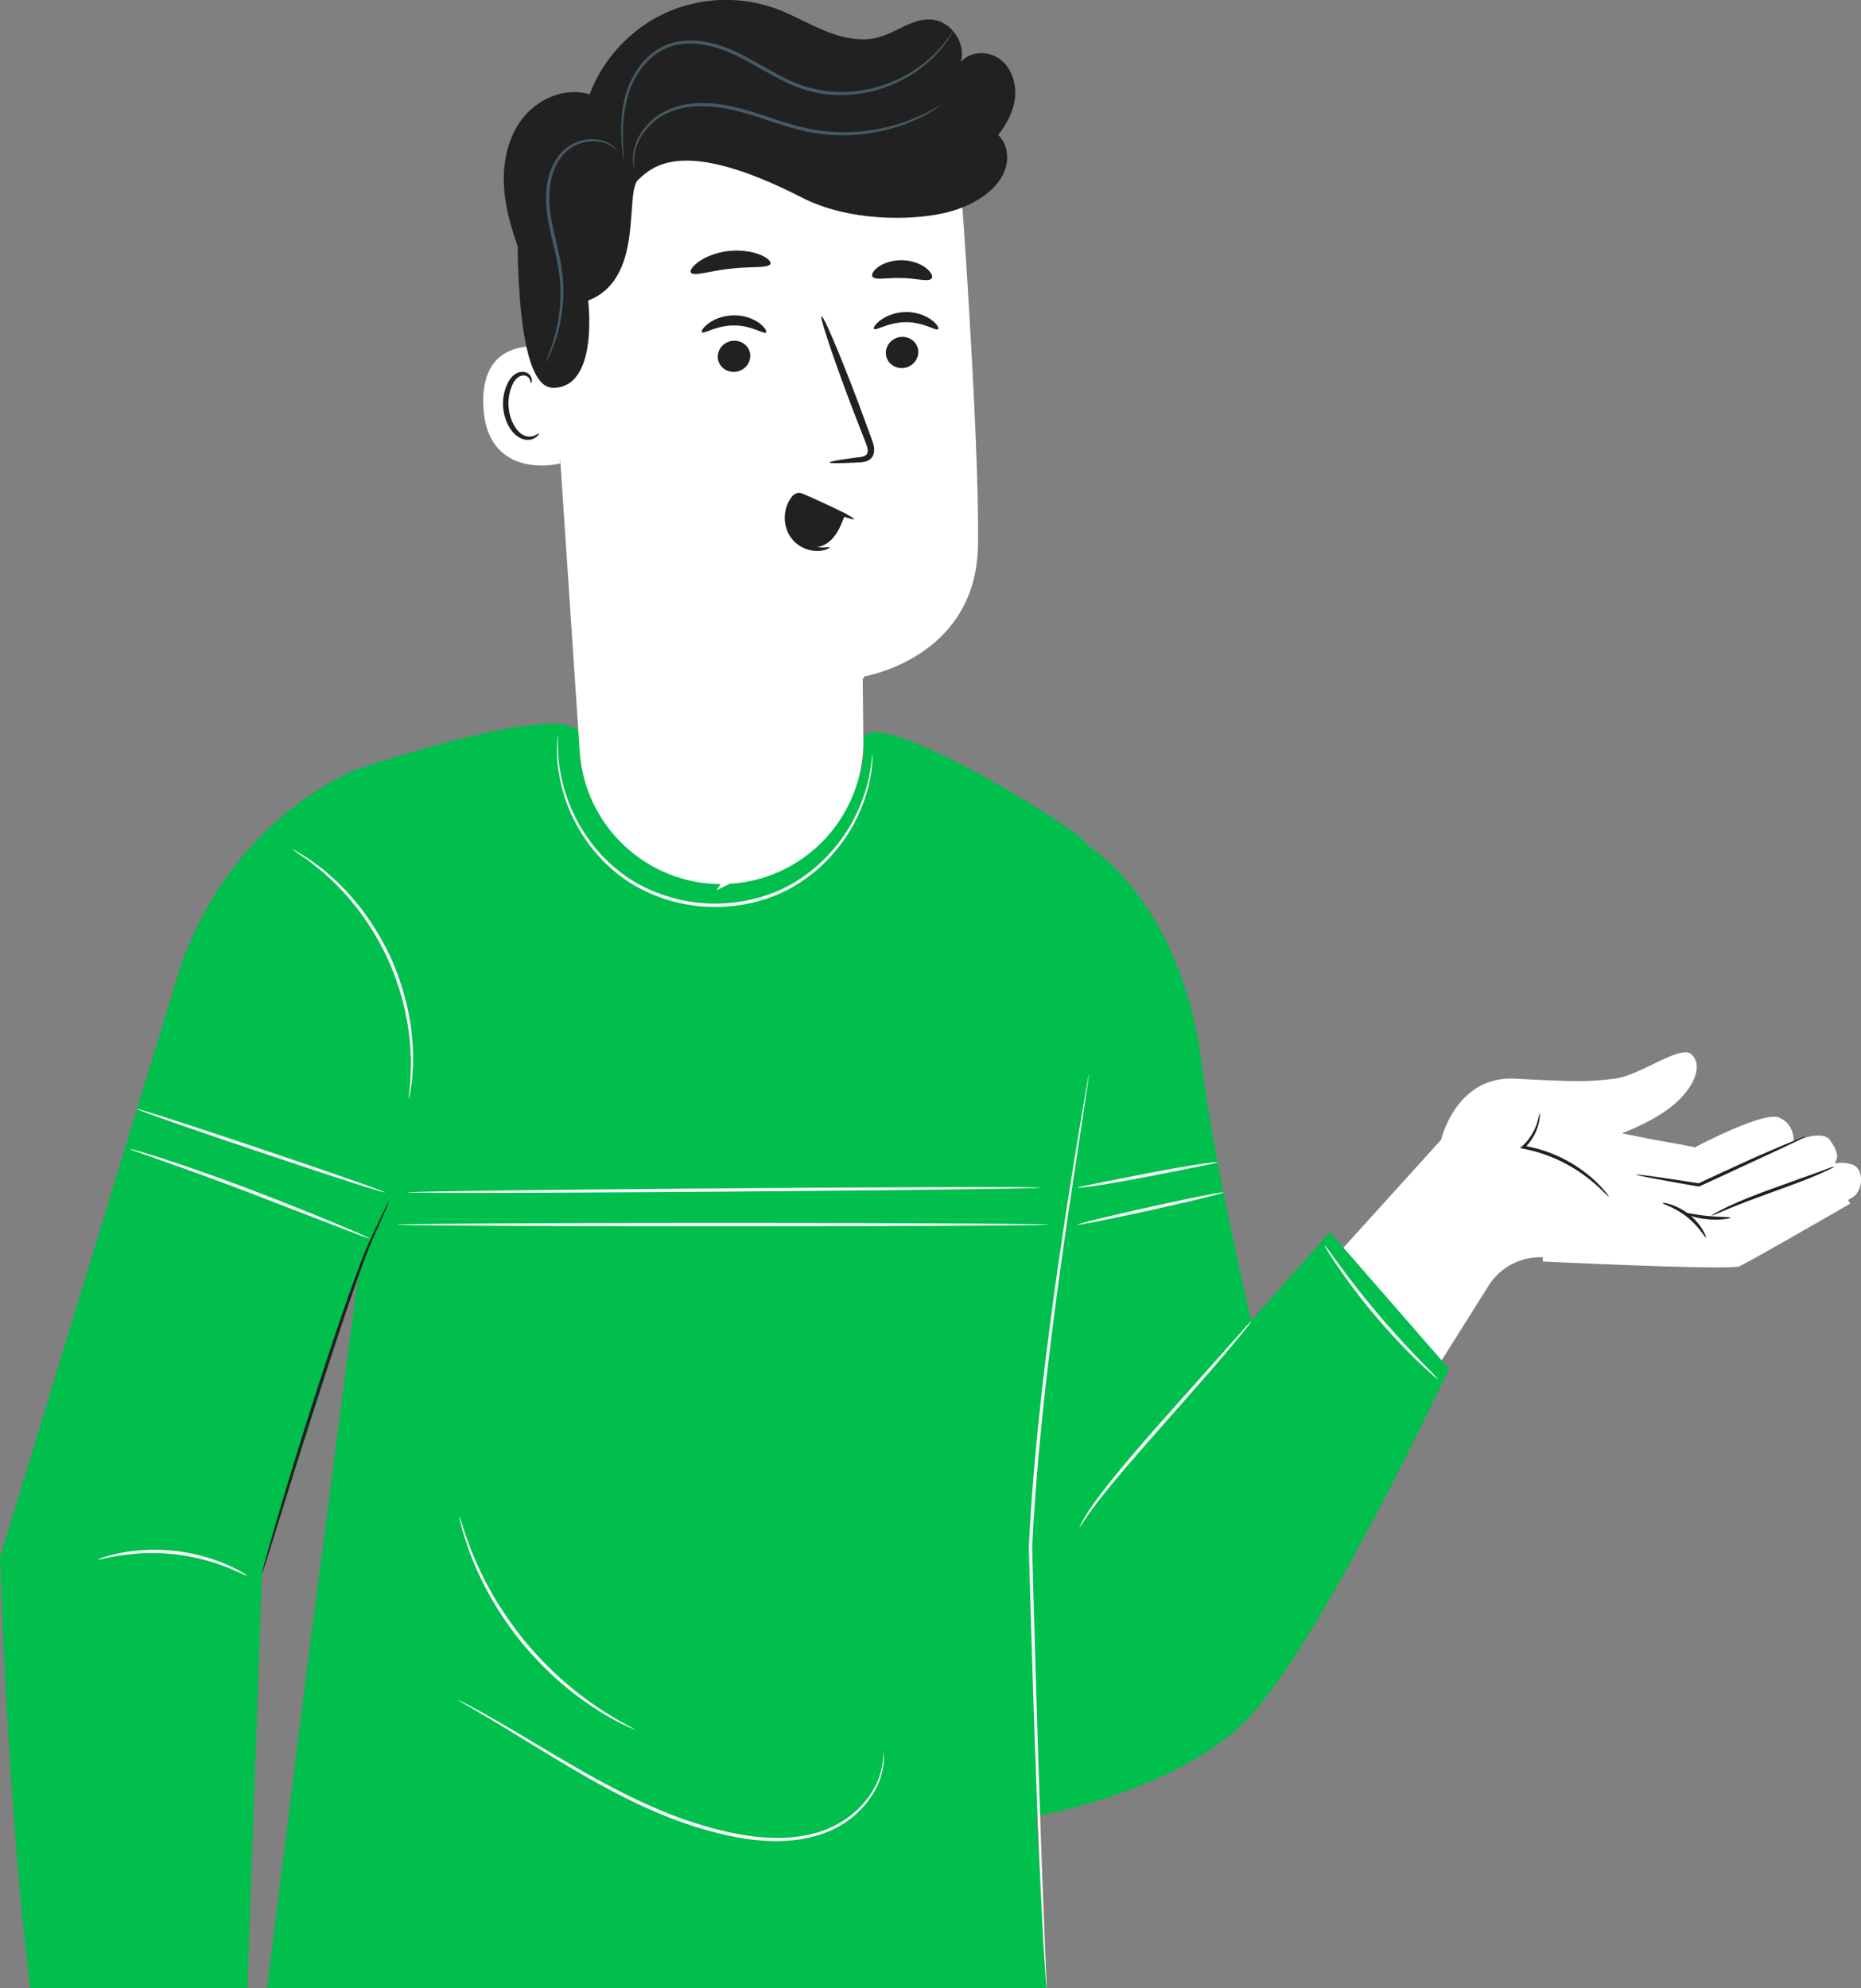 <svg xmlns="http://www.w3.org/2000/svg" width="220" height="235" fill="none">
    <rect width="100%" height="100%" fill="#808080" stroke="none"/>
    <path fill="#fff" stroke="#fff" d="M205.385 149.209c.394-.052 13.09-7.385 13.09-7.385l-13.09 7.385Zm0 0c-2.247.299-15.932-.283-22.983-.611l22.983.611Zm-7.667-19.182h.001c1.19-1.06 1.927-2.155 2.219-3.077.291-.92.126-1.583-.332-1.977-.053-.046-.148-.091-.334-.097-.19-.007-.439.03-.751.118-.626.174-1.395.517-2.258.928l-.633.304c-.666.321-1.364.658-2.045.948-.898.382-1.812.704-2.642.808-3.083.386-4.825.384-11.841.003-3.286-.178-5.327 1.493-6.572 3.244a11.342 11.342 0 0 0-1.587 3.266l-.01.034.14.139-.32.353-18.282 20.187 12.084 13.949 10.99-17.457h.001a7.702 7.702 0 0 1 6.879-3.601c3.525.164 8.706.391 13.286.54 2.291.074 4.428.129 6.132.147 1.668.017 2.881-.002 3.426-.066a16.216 16.216 0 0 0 .556-.284c.381-.203.906-.492 1.528-.839a588.896 588.896 0 0 0 4.477-2.534 1244.681 1244.681 0 0 0 5.849-3.357l.403-.232.107-.062.027-.015.007-.004.001-.001.001-.001.46-.267.006-.004.007-.004c.465-.252.793-.914.806-1.645.014-.741-.286-1.238-.71-1.363-.801-.237-1.302-.2-1.576-.134a1.03 1.03 0 0 0-.271.102l-.026.017-.038.031-.664-.746.352.355a17.083 17.083 0 0 1-.351-.356v-.001l.002-.001.003-.003.006-.006.017-.015a.782.782 0 0 1 .046-.038l.011-.009a1.11 1.11 0 0 0 .307-.375.737.737 0 0 0 .056-.408c-.042-.35-.269-.816-.735-1.471l-.001-.002c-.12-.169-.341-.288-.713-.326-.371-.038-.82.014-1.274.115a9.412 9.412 0 0 0-1.566.501l-.101.042-.025.011-.005.003h-.001l-.764.344.059-.833h.001v-.01l.001-.051a2.982 2.982 0 0 0-.141-.898c-.168-.521-.522-1.095-1.296-1.405-.12-.049-.354-.075-.731-.033a8.08 8.08 0 0 0-1.302.284c-.993.288-2.158.747-3.279 1.235a64.984 64.984 0 0 0-3.894 1.864l-.257.135-.067.035-.017.009-.004.002h-.001l-.235-.441.235.441-.151.081-.169-.029-8.963-1.542-1.894-.326 1.813-.639.002-.001.008-.002.034-.013.134-.049a30.323 30.323 0 0 0 2.198-.935c1.352-.641 2.974-1.539 4.151-2.59Z"/>
    <path fill="#212121" d="M193.41 138.821c0 .045.766.209 2.075.462 1.309.246 3.161.581 5.31.947h.052l.053-.015c.9-.41 1.866-.857 2.871-1.319 2.632-1.223 5.013-2.325 6.85-3.175.81-.388 1.502-.715 2.067-.984.484-.238.744-.387.737-.41-.008-.022-.298.075-.796.276-.58.239-1.287.529-2.112.872-.915.395-1.964.85-3.117 1.341-1.175.537-2.447 1.118-3.778 1.729-1.004.47-1.971.917-2.864 1.334l.112-.015a259.777 259.777 0 0 0-5.333-.804c-1.324-.187-2.105-.276-2.112-.231l-.015-.008Zm3.139 3.368c-.037.112 1.451.492 2.871 1.64 1.443 1.133 2.142 2.489 2.246 2.429.097-.022-.483-1.535-2.008-2.735-1.51-1.214-3.116-1.43-3.116-1.334h.007Zm-14.541-10.604c-.045 0-.082.462-.328 1.207a6.34 6.34 0 0 1-1.725 2.668l-.26.231.342.067c1.063.201 2.261.536 3.481 1.036a18.355 18.355 0 0 1 4.886 3.003c1.123.961 1.718 1.669 1.77 1.625.023-.015-.111-.209-.372-.537a13.945 13.945 0 0 0-1.212-1.297c-1.086-1.028-2.789-2.28-4.916-3.159a16.706 16.706 0 0 0-3.57-1.021l.089.298a5.982 5.982 0 0 0 1.688-2.862c.194-.79.157-1.267.127-1.267v.008Z"/>
    <path fill="#fff" d="M190.413 133.731c-.038.112 2.134.805 4.886 1.319 1.376.261 2.633.432 3.541.522.914.089 1.48.111 1.487.059.015-.111-2.224-.447-4.953-.961l-3.496-.693c-.893-.179-1.451-.291-1.465-.239v-.007Z"/>
    <path fill="#212121" d="M202.335 143.665c.03.052.819-.313 2.128-.849 1.301-.544 3.123-1.23 5.147-1.96 2.03-.731 3.86-1.409 5.161-1.968 1.302-.551 2.083-.961 2.061-1.006-.023-.052-.841.261-2.165.753-1.443.514-3.22 1.155-5.191 1.863-2.031.73-3.846 1.461-5.132 2.072-1.28.603-2.038 1.058-2.016 1.103l.007-.008Z"/>
    <path fill="#212121" d="M199.108 143.367c-.037.097 1.145.581 2.692.73 1.547.157 2.797-.089 2.782-.186-.015-.112-1.242-.045-2.745-.201-1.502-.142-2.7-.455-2.729-.343Z"/>
    <path fill="#00BF4D" d="M128.434 99.83s11.335 6.536 13.715 26.508c1.235 10.411 5.764 29.772 5.764 29.772l9.305-10.485 14.072 16.149s-15.21 32.522-23.838 41.397c-8.628 8.868-25.63 11.603-25.63 11.603l-3.422-54.356 10.034-60.58v-.007Z"/>
    <path fill="#00BF4D" d="M42.432 90.843s26.211-8.868 26.211-3.651c0 5.216 7.39 17.161 16.735 17.14 9.127-.021 17.478-10.06 16.66-16.425-.818-6.364 27.817 11.506 26.404 11.916l5.422 53.806-13.44 25.993 3.318 55.363H31.573l4.813-38.498 6.032-46.391-11.447 35.913-1.733 48.976H3.578C.87 213.657.015 184.026.015 184.026L20.96 115.48c2.908-9.524 9.178-17.721 17.739-22.789 1.472-.872 2.767-1.52 3.74-1.855l-.007.007Z"/>
    <path fill="#fff" d="M128.731 126.972s-.029.089-.066.275c-.038.202-.09.47-.149.813-.127.737-.305 1.781-.536 3.115a901.614 901.614 0 0 0-1.859 11.476 609.516 609.516 0 0 0-2.395 17.081c-.796 6.446-1.555 13.548-1.986 21.03-.037.693-.074 1.386-.112 2.035v.015c.395 14.524.833 27.573 1.243 36.985.208 4.71.394 8.511.557 11.134.09 1.297.157 2.303.201 3.018.03.328.045.589.067.783.015.178.03.268.037.268 0 0 .008-.09 0-.268 0-.194-.015-.455-.029-.783-.03-.715-.075-1.721-.134-3.018-.104-2.646-.253-6.439-.432-11.134-.334-9.419-.736-22.468-1.123-36.985v.014c.037-.64.075-1.333.112-2.027.431-7.474 1.175-14.569 1.948-21.008.781-6.438 1.6-12.229 2.314-17.088.728-4.836 1.323-8.756 1.733-11.498l.468-3.13c.045-.343.082-.611.112-.813.022-.186.029-.275.022-.283l.007-.007Zm-80.394 2.914s.045-.112.082-.343c.045-.276.097-.604.164-.999.037-.223.067-.462.111-.723.03-.268.038-.551.06-.864.03-.619.112-1.334.067-2.116-.008-.395-.015-.805-.03-1.23-.015-.432-.082-.872-.119-1.334-.06-.924-.26-1.893-.446-2.914a31.673 31.673 0 0 0-2.135-6.401 31.978 31.978 0 0 0-3.533-5.754c-.669-.797-1.279-1.572-1.94-2.213-.328-.328-.626-.663-.945-.946-.32-.283-.633-.552-.923-.813-.572-.536-1.167-.931-1.666-1.304-.253-.179-.483-.357-.699-.507a51.29 51.29 0 0 1-.625-.38c-.342-.201-.632-.372-.87-.514-.2-.112-.305-.164-.312-.156 0 .015.089.089.275.223.223.157.498.343.825.574.186.127.387.261.603.403.216.156.431.342.677.529.476.387 1.056.797 1.614 1.341.29.261.587.537.9.82.312.29.595.626.915.954.647.641 1.242 1.416 1.896 2.213a33.43 33.43 0 0 1 3.466 5.694 32.79 32.79 0 0 1 2.135 6.319c.186 1.006.401 1.967.476 2.877.044.454.119.894.141 1.311.015.425.037.827.052 1.222.06.775 0 1.483-.015 2.102-.015.306-.007.596-.03.864-.03.261-.052.5-.074.723-.037.395-.067.731-.09.999-.014.231-.021.35 0 .358l-.007-.015Z"/>
    <path fill="#212121" d="M30.963 186.016s.074-.149.17-.447c.112-.335.246-.76.417-1.297.365-1.177.878-2.794 1.495-4.777 1.257-4.031 2.99-9.606 4.984-15.731 1.993-6.126 3.837-11.671 5.325-15.613.773-1.96 1.525-3.495 1.986-4.583.23-.544.409-.969.52-1.259.112-.291.164-.448.15-.455-.016 0-.09.142-.224.417-.149.321-.342.723-.58 1.23-.498 1.066-1.294 2.586-2.105 4.546-1.562 3.935-3.444 9.464-5.437 15.597a585.713 585.713 0 0 0-4.872 15.769 318.323 318.323 0 0 0-1.376 4.807c-.14.537-.26.976-.35 1.312-.073.305-.11.462-.096.469l-.007.015Z"/>
    <path fill="#fff" d="M11.633 184.309c.022.068.996-.223 2.61-.469a24.983 24.983 0 0 1 6.345-.149c2.476.276 4.648.917 6.165 1.513 1.518.596 2.41 1.088 2.448 1.021.014-.023-.201-.164-.596-.403a16.25 16.25 0 0 0-1.747-.879c-1.51-.671-3.712-1.364-6.226-1.647-2.514-.268-4.82-.067-6.433.261-.811.164-1.458.328-1.897.477-.439.141-.677.238-.67.261v.014Zm116.006-3.8s.26-.365.692-1.036a45.27 45.27 0 0 1 2.023-2.72c1.777-2.251 4.388-5.232 7.281-8.518 2.901-3.279 5.526-6.26 7.378-8.451a161.804 161.804 0 0 0 2.165-2.623c.498-.626.766-.984.744-1.006-.023-.015-.328.305-.863.902-.58.648-1.339 1.505-2.254 2.541a7126.362 7126.362 0 0 1-7.467 8.376c-2.901 3.287-5.482 6.305-7.215 8.607a30.276 30.276 0 0 0-1.934 2.81c-.208.343-.342.633-.439.82-.096.186-.141.29-.126.298h.015ZM54.17 200.928s.17.127.512.328c.372.216.878.507 1.503.872 1.301.767 3.183 1.885 5.481 3.301 2.306 1.409 5.043 3.1 8.152 4.867 3.117 1.743 6.627 3.562 10.517 4.978 3.898 1.371 7.78 2.317 11.395 2.325 1.8 0 3.518-.239 5.05-.716a12.01 12.01 0 0 0 3.942-2.071c2.134-1.737 3.198-3.816 3.533-5.291a7.567 7.567 0 0 0 .23-1.737c-.007-.402-.022-.611-.037-.611-.059 0 .06.857-.342 2.303-.372 1.438-1.45 3.45-3.563 5.112a11.94 11.94 0 0 1-3.86 1.975c-1.502.447-3.183.678-4.953.663-3.548-.03-7.4-.969-11.269-2.332-3.86-1.409-7.355-3.205-10.48-4.926-3.116-1.744-5.86-3.413-8.188-4.792a189.325 189.325 0 0 0-5.549-3.197c-.647-.343-1.16-.611-1.54-.812-.356-.179-.542-.269-.55-.261l.015.022Z"/>
    <path fill="#fff" d="M54.273 179.108s.074.469.29 1.297c.097.417.238.924.432 1.498.193.573.386 1.244.684 1.952a27.8 27.8 0 0 0 .982 2.303c.364.827.833 1.669 1.309 2.563a41.748 41.748 0 0 0 3.718 5.441 41.492 41.492 0 0 0 4.597 4.717c.781.648 1.51 1.274 2.254 1.788.714.552 1.42 1.006 2.06 1.416.632.433 1.25.753 1.777 1.051.521.306.99.537 1.384.715.773.366 1.205.559 1.212.537.015-.022-.394-.261-1.145-.671a18.44 18.44 0 0 1-1.346-.775c-.514-.32-1.116-.656-1.733-1.095a31.279 31.279 0 0 1-2.023-1.446c-.722-.522-1.443-1.155-2.21-1.803a43.563 43.563 0 0 1-4.529-4.695 44.592 44.592 0 0 1-3.711-5.366c-.484-.879-.96-1.707-1.332-2.519a29.88 29.88 0 0 1-1.019-2.265c-.312-.693-.52-1.349-.736-1.916a19.806 19.806 0 0 1-.49-1.468c-.254-.812-.41-1.259-.432-1.252l.007-.007Z"/>
    <path fill="#FAFAFA" d="M127.408 144.738c.022.104 3.897-.663 8.65-1.714 4.76-1.051 8.59-1.99 8.568-2.094-.022-.104-3.897.663-8.65 1.714s-8.591 1.99-8.568 2.094Zm0-4.367c.007.052.945-.045 2.447-.276 1.502-.231 3.57-.596 5.853-1.036 2.217-.439 4.225-.827 5.824-1.147 1.488-.298 2.41-.492 2.403-.544-.008-.052-.945.044-2.447.276-1.503.231-3.571.596-5.854 1.035-2.216.433-4.225.828-5.824 1.148-1.487.298-2.41.492-2.402.544Zm-79.212.559c0 .104 16.742.067 37.39-.09 20.654-.156 37.389-.365 37.389-.476 0-.105-16.743-.068-37.397.089-20.647.156-37.39.365-37.39.477h.008Zm-1.242 3.808c0 .105 17.226.194 38.475.194 21.25 0 38.483-.089 38.483-.194 0-.104-17.226-.194-38.483-.194-21.257 0-38.475.09-38.475.194Zm-31.349-8.853s-.03-.015-.09-.015c.03.082.067.029.112.044h.059v-.074h-.32l.224.082c1.376.507 7.125 2.459 13.923 5.052 3.875 1.498 7.386 2.847 10.011 3.861 1.235.469 2.254.864 3.035 1.162.721.269 1.123.41 1.13.38.008-.022-.371-.208-1.078-.521-.7-.313-1.726-.753-2.99-1.282a327.37 327.37 0 0 0-9.974-3.965c-6.798-2.593-12.607-4.426-14.035-4.762v.082l.074-.007v-.075h-.059c-.045.023-.082-.03-.112.06.06-.008.09-.015.09-.022Zm.602-4.814c-.038.104 6.493 2.392 14.585 5.112 8.092 2.727 14.675 4.851 14.712 4.747.037-.104-6.493-2.392-14.586-5.112-8.084-2.72-14.674-4.852-14.704-4.747h-.007Zm49.758-44.259s-.038.208-.067.603c-.045.395-.06.984-.045 1.737.037 1.505.335 3.703 1.317 6.237 1.004 2.504 2.744 5.336 5.518 7.631 2.745 2.318 6.568 3.876 10.696 4.144 4.135.238 8.122-.842 11.12-2.81 3.034-1.945 5.101-4.546 6.403-6.908 1.279-2.392 1.844-4.538 2.068-6.029.104-.745.163-1.326.163-1.729.015-.395.015-.603 0-.603s-.044.208-.082.596c-.029.395-.111.969-.238 1.706-.267 1.468-.862 3.577-2.157 5.918-1.308 2.31-3.376 4.851-6.351 6.736-2.953 1.908-6.858 2.959-10.911 2.72-4.046-.26-7.795-1.773-10.495-4.031-2.73-2.236-4.47-5.008-5.49-7.46-1.003-2.482-1.338-4.65-1.42-6.14-.037-.746-.052-1.327-.03-1.722 0-.395 0-.604-.007-.604l.008.008Zm90.614 60.363s.119.268.394.723c.275.454.685 1.088 1.22 1.87a70.074 70.074 0 0 0 4.463 5.843c1.859 2.191 3.666 4.069 5.028 5.366a48.151 48.151 0 0 0 1.636 1.505c.402.343.625.522.647.507.015-.023-.179-.239-.543-.611-.424-.44-.945-.969-1.547-1.595a115.579 115.579 0 0 1-4.924-5.425 113.462 113.462 0 0 1-4.537-5.754c-.513-.7-.952-1.304-1.316-1.796-.313-.424-.491-.648-.513-.633h-.008Z"/>
    <path fill="#fff" stroke="#fff" d="M86.112 103.968c-8.854.46-16.486-6.286-17.082-15.207l-4.08-61.134 1.782-1.38a46.205 46.205 0 0 1 46.239-5.98l.004.049.074 1.005a1276.907 1276.907 0 0 1 1.043 15.812c.562 9.433 1.101 20.532 1.02 27.256-.079 6.543-3.371 10.3-6.651 12.44a19.074 19.074 0 0 1-6.014 2.552c-.178.04-.317.069-.41.086l-.07.013-.035.006-.025.004-.005.001h-.001l-15.789 24.477Zm0 0v-.001l.46-.037c8.514-.679 15.06-7.844 14.988-16.406-.018-2.094-.039-3.977-.054-5.336l-.02-1.608-.005-.436-.002-.114v-.037l-.006-.434.428-.067-15.789 24.477Zm-20.498-62.03-.008-.196a10.675 10.675 0 0 0-1.12-.211c-.841-.114-1.919-.16-2.966.064-1.042.222-2.03.705-2.747 1.635-.717.93-1.209 2.37-1.137 4.597.071 2.222.674 3.7 1.491 4.683.818.985 1.889 1.521 2.978 1.788 1.093.267 2.188.257 3.014.162.412-.047.748-.115.973-.175l.016-.005a296.458 296.458 0 0 0-.071-1.84 6112.514 6112.514 0 0 0-.363-9.028l-.06-1.474Z"/>
    <path fill="#212121" d="M63.69 51.197c-.045-.03-.157.12-.425.253-.26.127-.714.231-1.197.06-.982-.328-1.852-1.848-1.949-3.51a5.3 5.3 0 0 1 .372-2.318c.26-.685.677-1.17 1.168-1.274a.819.819 0 0 1 .96.41c.133.253.081.44.126.454.03.023.193-.164.104-.536a1.035 1.035 0 0 0-.38-.567c-.223-.171-.557-.253-.892-.208-.707.074-1.324.745-1.629 1.483a5.508 5.508 0 0 0-.476 2.586c.12 1.855 1.123 3.562 2.47 3.905.654.149 1.19-.067 1.457-.29.275-.24.32-.448.29-.463v.015Zm44.863-9.643c.037 1.014-.796 1.886-1.852 1.945-1.056.06-1.949-.723-1.978-1.736-.038-1.014.796-1.886 1.852-1.945 1.056-.06 1.948.723 1.986 1.736h-.008Zm2.343-2.653c-.238.253-1.696-.827-3.764-.82-2.067-.022-3.585 1.044-3.808.79-.111-.112.134-.566.796-1.05.647-.477 1.763-.947 3.05-.94 1.286 0 2.372.485 2.997.97.64.491.855.946.736 1.057l-.007-.007Zm-22.209 3.108c.037 1.013-.796 1.885-1.852 1.945-1.056.06-1.949-.723-1.978-1.737-.038-1.013.795-1.885 1.852-1.945 1.056-.06 1.948.723 1.985 1.737h-.007Zm1.867-2.721c-.238.254-1.695-.827-3.763-.82-2.068-.022-3.585 1.044-3.808.79-.112-.111.134-.566.796-1.05.647-.477 1.762-.947 3.049-.94 1.287 0 2.373.485 2.997.97.633.491.848.946.737 1.058l-.008-.008Zm7.512 15.374c-.008-.119 1.28-.343 3.362-.61.528-.053 1.026-.157 1.115-.522.127-.38-.096-.954-.349-1.573a1312.91 1312.91 0 0 1-1.562-4.032c-2.172-5.738-3.741-10.455-3.51-10.544.23-.083 2.178 4.493 4.35 10.239a3614.72 3614.72 0 0 0 1.495 4.054c.201.604.543 1.282.275 2.08-.141.394-.528.685-.87.774-.342.105-.632.112-.9.127-2.097.112-3.399.12-3.406 0v.007ZM91.09 31.165c-.2.567-2.269.299-4.7.59-2.433.245-4.389.953-4.716.454-.142-.239.2-.775.99-1.32.78-.543 2.037-1.065 3.495-1.221 1.458-.157 2.789.074 3.674.432.892.357 1.339.805 1.25 1.073l.007-.008Zm19.048 1.737c-.364.47-1.792-.015-3.503-.037-1.711-.082-3.169.313-3.496-.18-.149-.238.082-.707.714-1.154.625-.447 1.674-.805 2.849-.775 1.175.037 2.201.462 2.796.946.603.485.804.969.647 1.2h-.007Z"/>
    <path fill="#212121" d="M120 11.41c.141-1.67-.476-3.466-1.837-4.45-1.361-.983-3.466-.916-4.567.343.632-2.25-1.205-4.851-3.533-5-2.194-.142-4.068 1.52-6.188 2.101-2.068.566-4.292.075-6.285-.73-1.993-.805-3.853-1.915-5.868-2.653-4.21-1.543-9.022-1.35-13.09.529-4.07 1.87-7.357 5.403-8.934 9.606-2.945-.924-6.292.574-8.107 3.078-1.814 2.496-2.283 5.783-1.919 8.853.246 2.072.841 4.076 1.54 6.051 0 .172-.015.343-.015.514.142 7.415.975 16.127 4.136 16.18 5.504.081 4.195-10.307 4.195-10.307 6.753-2.616 4.239-12.758 5.927-14.294 1.689-1.535 5.222-5.112 19.368 2.132 5.489 2.81 12.793 2.727 16.78 1.818.119-.022.238-.045.349-.075.022 0 .06-.007.082-.014.045-.008.074-.038.119-.045 1.272-.335 2.499-.827 3.63-1.543 1.279-.812 2.447-1.915 2.99-3.33.543-1.417.342-3.19-.774-4.226 1.041-1.312 1.859-2.87 2.008-4.539H120ZM99.822 61.041c-.327.82-.655 1.662-1.198 2.355-.543.7-1.338 1.252-2.224 1.29-.937.044-1.844-.515-2.372-1.297-.528-.783-.707-1.759-.662-2.698.037-.85.424-1.87 1.272-1.967.35-.045.699.097 1.026.23 1.48.604 2.96 1.2 4.44 1.804"/>
    <path fill="#212121" d="M98.052 64.7c-.023-.141-.997.261-2.366-.29-.661-.268-1.39-.797-1.792-1.632-.402-.82-.476-1.938-.06-2.914.097-.246.246-.47.387-.663.179-.187.142-.18.335-.15.178.053.476.187.714.284.246.104.49.201.729.298a90.37 90.37 0 0 0 2.536.991c1.458.544 2.373.827 2.417.73.045-.104-.803-.566-2.194-1.244-.699-.335-1.54-.73-2.469-1.148-.238-.104-.476-.216-.722-.32-.26-.105-.453-.224-.81-.336a1.018 1.018 0 0 0-.662.023 1.22 1.22 0 0 0-.491.387c-.2.269-.372.537-.498.842a4.204 4.204 0 0 0 .134 3.563 3.773 3.773 0 0 0 2.253 1.825 3.597 3.597 0 0 0 1.927.075c.438-.12.647-.268.632-.313V64.7Z"/>
    <path fill="#455A64" d="M75.002 19.972c.052 0-.142-.589 0-1.632.126-1.029.706-2.526 2.105-3.786 1.353-1.296 3.585-2.064 6.061-2.005 2.492.023 5.14.843 7.877 1.767 1.376.454 2.73.886 4.076 1.185 1.346.29 2.67.447 3.934.476a21.416 21.416 0 0 0 6.635-.871c1.829-.56 3.228-1.238 4.15-1.767.468-.26.811-.484 1.041-.648.231-.156.35-.246.342-.253-.022-.038-.513.29-1.457.767a23.442 23.442 0 0 1-4.158 1.632c-1.815.492-4.054.872-6.545.775a20.897 20.897 0 0 1-3.86-.492c-1.324-.298-2.663-.73-4.04-1.184-2.729-.925-5.436-1.752-7.995-1.752-2.543-.044-4.871.79-6.255 2.169-1.42 1.334-1.978 2.914-2.067 3.98-.09 1.08.163 1.646.163 1.646l-.007-.007ZM64.537 42.769s.075-.09.179-.283c.111-.194.245-.477.416-.857a17.27 17.27 0 0 0 1.071-3.354c.305-1.453.499-3.242.35-5.216-.127-1.983-.736-4.077-1.205-6.268-.476-2.183-.588-4.36-.015-6.2a6.23 6.23 0 0 1 1.287-2.348 4.785 4.785 0 0 1 1.934-1.274c1.368-.484 2.603-.268 3.324.082.722.373 1.004.76 1.034.723 0 0-.23-.432-.96-.865-.728-.41-2.022-.685-3.48-.216a4.95 4.95 0 0 0-2.09 1.32c-.603.655-1.094 1.505-1.398 2.459-.625 1.915-.514 4.18-.03 6.394.468 2.22 1.086 4.277 1.227 6.215a18.97 18.97 0 0 1-.26 5.127 20.377 20.377 0 0 1-.938 3.354c-.29.775-.483 1.184-.453 1.2l.007.007Z"/>
    <path fill="#455A64" d="M73.708 18.884s.007-.186 0-.544c-.015-.395-.037-.91-.06-1.55-.014-1.334-.06-3.309.625-5.604.35-1.133.915-2.333 1.8-3.406.878-1.073 2.105-2.005 3.607-2.392 1.503-.41 3.184-.268 4.82.201 1.644.462 3.228 1.29 4.82 2.191 1.591.902 3.146 1.818 4.775 2.46 1.636.625 3.317.96 4.923.99a15.611 15.611 0 0 0 4.508-.551 17.153 17.153 0 0 0 3.659-1.513c2.105-1.215 3.503-2.645 4.329-3.704.424-.529.699-.976.877-1.281.186-.306.276-.47.261-.477-.015 0-.127.141-.328.432-.2.29-.49.723-.929 1.23-.856 1.02-2.261 2.392-4.351 3.554a17.769 17.769 0 0 1-3.608 1.438 15.304 15.304 0 0 1-4.41.507 14.58 14.58 0 0 1-4.79-.983c-1.592-.634-3.131-1.543-4.73-2.445-1.592-.902-3.213-1.744-4.91-2.213-1.68-.47-3.436-.619-5.02-.179-1.591.417-2.878 1.416-3.77 2.534-.908 1.125-1.473 2.362-1.816 3.532-.661 2.355-.565 4.352-.505 5.686.037.671.089 1.193.134 1.55.044.35.074.537.081.537h.008Z"/>
</svg>
